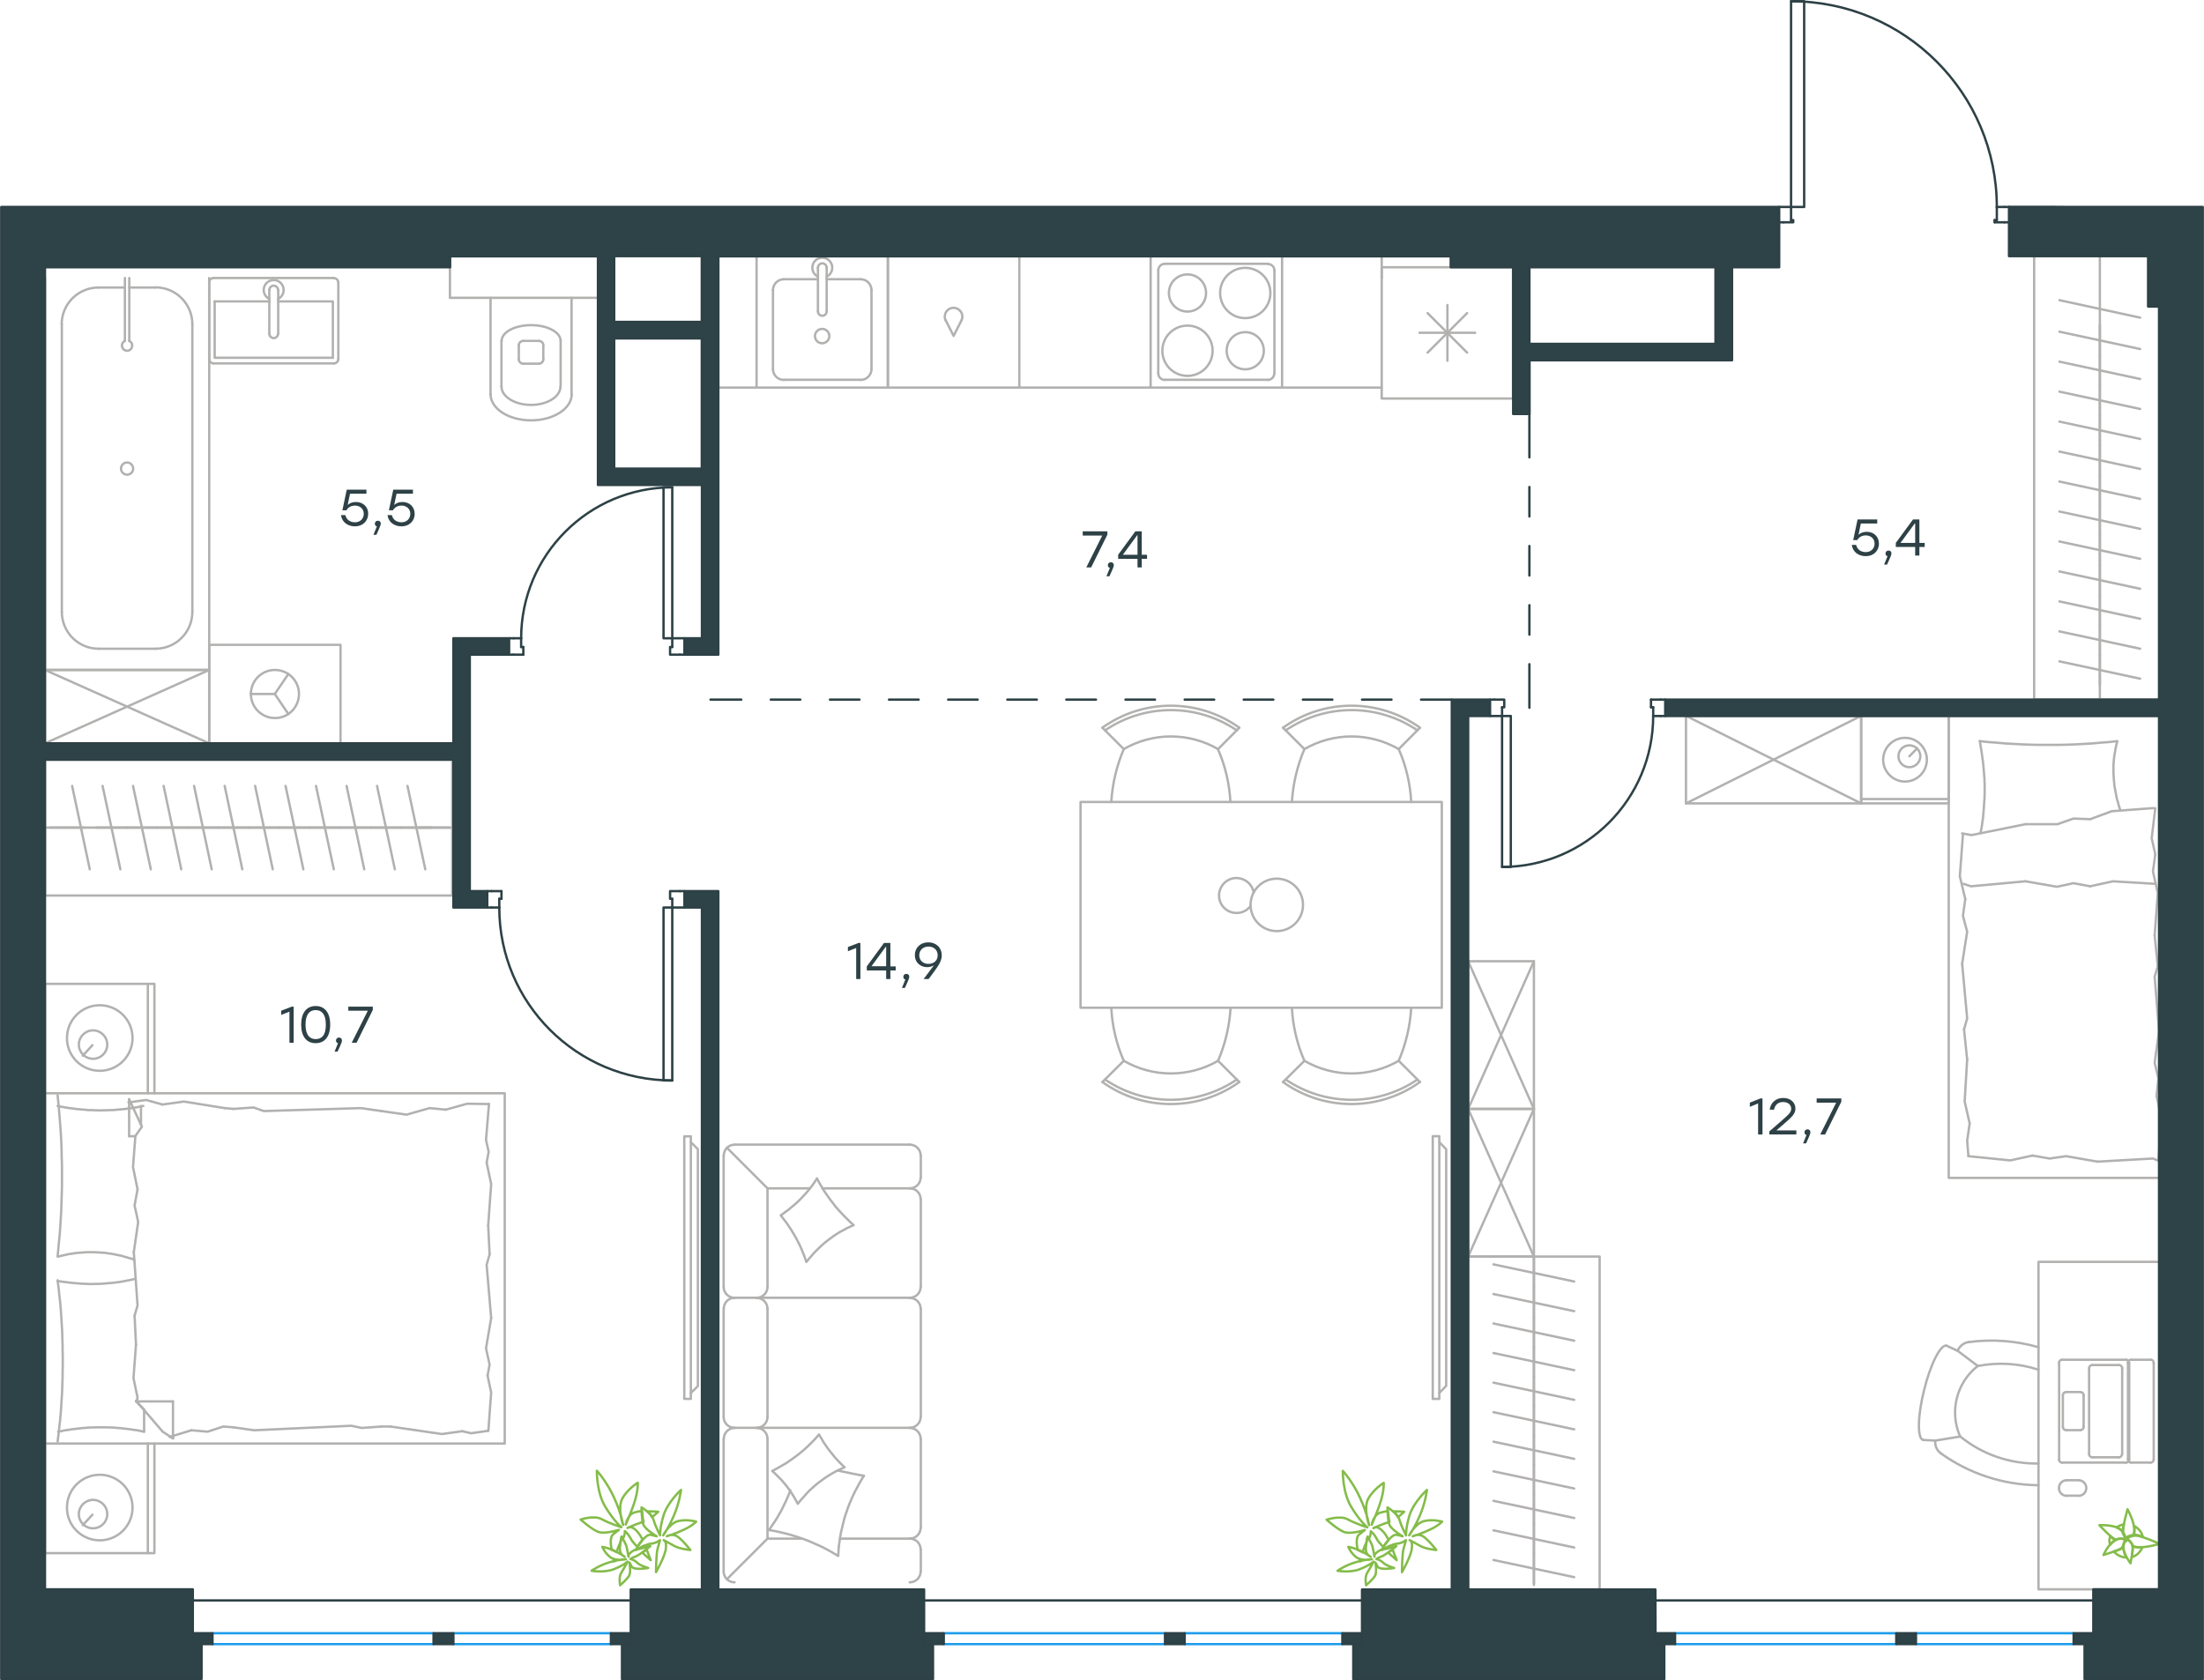 <?xml version="1.0" encoding="utf-8"?>
<!-- Generator: Adobe Illustrator 26.5.0, SVG Export Plug-In . SVG Version: 6.00 Build 0)  -->
<svg version="1.1" id="Слой_1" xmlns:xodm="http://www.corel.com/coreldraw/odm/2003"
	 xmlns="http://www.w3.org/2000/svg" xmlns:xlink="http://www.w3.org/1999/xlink" x="0px" y="0px" viewBox="0 0 1411.7 1076.5"
	 style="enable-background:new 0 0 1411.7 1076.5;" xml:space="preserve">
<style type="text/css">
	.st0{fill:none;stroke:#2D4146;stroke-width:1.5;stroke-linecap:round;stroke-linejoin:round;stroke-miterlimit:10;}
	.st1{fill:none;stroke:#1D9CEB;stroke-width:1.5;stroke-linecap:round;stroke-linejoin:round;stroke-miterlimit:10;}
	
		.st2{fill-rule:evenodd;clip-rule:evenodd;fill:#2E4347;stroke:#2D4146;stroke-width:1.5;stroke-linecap:round;stroke-linejoin:round;stroke-miterlimit:10;}
	.st3{fill:#2D4146;}
	.st4{fill:none;stroke:#84BC4A;stroke-width:1.5;stroke-linecap:round;stroke-linejoin:round;stroke-miterlimit:10;}
	.st5{fill:none;stroke:#B2B1B0;stroke-width:1.5;stroke-linecap:round;stroke-linejoin:round;stroke-miterlimit:10;}
</style>
<g id="Слой_x0020_1">
	<line class="st0" x1="1063.8" y1="458.7" x2="1066.6" y2="458.7"/>
	<polyline class="st0" points="954.4,458.7 957.2,458.7 962.1,458.7 	"/>
	<line class="st0" x1="1058.9" y1="458.7" x2="1063.8" y2="458.7"/>
	<path class="st0" d="M962.1,555.4c53.4,0,96.8-43.3,96.8-96.8"/>
	<line class="st0" x1="1063.8" y1="448.2" x2="1057.5" y2="448.2"/>
	<line class="st0" x1="957.2" y1="448.2" x2="954.4" y2="448.2"/>
	<line class="st0" x1="962.1" y1="458.7" x2="962.1" y2="453.1"/>
	<polyline class="st0" points="957.2,448.2 963.5,448.2 963.5,453.1 962.1,453.1 	"/>
	<line class="st0" x1="1058.9" y1="453.1" x2="1057.5" y2="453.1"/>
	<line class="st0" x1="1066.6" y1="448.2" x2="1063.8" y2="448.2"/>
	<line class="st0" x1="1058.9" y1="458.7" x2="1058.9" y2="453.1"/>
	<line class="st0" x1="1057.5" y1="453.1" x2="1057.5" y2="448.2"/>
	<polyline class="st0" points="962.1,489.5 962.1,555.4 967.7,555.4 967.7,524.7 967.7,458.7 962.1,458.7 962.1,489.5 	"/>
	<line class="st0" x1="328.9" y1="408.9" x2="326.1" y2="408.9"/>
	<polyline class="st0" points="438.3,408.9 435.5,408.9 430.6,408.9 	"/>
	<line class="st0" x1="333.8" y1="408.9" x2="328.9" y2="408.9"/>
	<path class="st0" d="M430.6,312.2c-53.4,0-96.8,43.3-96.8,96.8"/>
	<line class="st0" x1="328.9" y1="419.4" x2="335.2" y2="419.4"/>
	<line class="st0" x1="435.5" y1="419.4" x2="438.3" y2="419.4"/>
	<line class="st0" x1="430.6" y1="408.9" x2="430.6" y2="414.5"/>
	<polyline class="st0" points="435.5,419.4 429.2,419.4 429.2,414.5 430.6,414.5 	"/>
	<line class="st0" x1="333.8" y1="414.5" x2="335.2" y2="414.5"/>
	<line class="st0" x1="326.1" y1="419.4" x2="328.9" y2="419.4"/>
	<line class="st0" x1="333.8" y1="408.9" x2="333.8" y2="414.5"/>
	<line class="st0" x1="335.2" y1="414.5" x2="335.2" y2="419.4"/>
	<polyline class="st0" points="430.6,378 430.6,312.1 425,312.1 425,342.9 425,408.9 430.6,408.9 430.6,378 	"/>
	<line class="st0" x1="314.9" y1="581.4" x2="312.1" y2="581.4"/>
	<polyline class="st0" points="438.3,581.4 435.5,581.4 430.6,581.4 	"/>
	<line class="st0" x1="319.8" y1="581.4" x2="314.9" y2="581.4"/>
	<path class="st0" d="M319.8,581.4c0,61.2,49.6,110.8,110.8,110.8"/>
	<line class="st0" x1="314.9" y1="570.9" x2="321.2" y2="570.9"/>
	<line class="st0" x1="435.5" y1="570.9" x2="438.3" y2="570.9"/>
	<line class="st0" x1="430.6" y1="581.4" x2="430.6" y2="575.8"/>
	<polyline class="st0" points="435.5,570.9 429.2,570.9 429.2,575.8 430.6,575.8 	"/>
	<line class="st0" x1="319.8" y1="575.8" x2="321.2" y2="575.8"/>
	<line class="st0" x1="312.1" y1="570.9" x2="314.9" y2="570.9"/>
	<line class="st0" x1="319.8" y1="581.4" x2="319.8" y2="575.8"/>
	<line class="st0" x1="321.2" y1="575.8" x2="321.2" y2="570.9"/>
	<polyline class="st0" points="430.6,692.2 425,692.2 425,661.4 425,581.4 430.6,581.4 430.6,612.3 430.6,692.2 	"/>
	<line class="st1" x1="1328.2" y1="1046.3" x2="1227.2" y2="1046.3"/>
	<line class="st1" x1="1214.6" y1="1046.3" x2="1072.9" y2="1046.3"/>
	<line class="st1" x1="1328.2" y1="1053.3" x2="1227.2" y2="1053.3"/>
	<line class="st1" x1="1214.6" y1="1053.3" x2="1072.9" y2="1053.3"/>
	<polygon class="st2" points="1340.8,1053.3 1328.2,1053.3 1328.2,1046.3 1340.8,1046.3 	"/>
	<polygon class="st2" points="1227.2,1053.3 1214.6,1053.3 1214.6,1046.3 1227.2,1046.3 	"/>
	<polygon class="st2" points="1072.9,1053.3 1060.3,1053.3 1060.3,1046.3 1072.9,1046.3 	"/>
	<line class="st0" x1="1340.8" y1="1025.3" x2="1060.3" y2="1025.3"/>
	<line class="st1" x1="859.8" y1="1046.3" x2="758.8" y2="1046.3"/>
	<line class="st1" x1="746.2" y1="1046.3" x2="604.5" y2="1046.3"/>
	<line class="st1" x1="859.8" y1="1053.3" x2="758.8" y2="1053.3"/>
	<line class="st1" x1="746.2" y1="1053.3" x2="604.5" y2="1053.3"/>
	<polygon class="st2" points="872.4,1053.3 859.8,1053.3 859.8,1046.3 872.4,1046.3 	"/>
	<polygon class="st2" points="758.8,1053.3 746.2,1053.3 746.2,1046.3 758.8,1046.3 	"/>
	<polygon class="st2" points="604.5,1053.3 591.9,1053.3 591.9,1046.3 604.5,1046.3 	"/>
	<line class="st0" x1="872.4" y1="1025.3" x2="591.9" y2="1025.3"/>
	<line class="st1" x1="391.3" y1="1046.3" x2="290.4" y2="1046.3"/>
	<line class="st1" x1="277.7" y1="1046.3" x2="136.1" y2="1046.3"/>
	<line class="st1" x1="391.3" y1="1053.3" x2="290.4" y2="1053.3"/>
	<line class="st1" x1="277.7" y1="1053.3" x2="136.1" y2="1053.3"/>
	<polygon class="st2" points="404,1053.3 391.3,1053.3 391.3,1046.3 404,1046.3 	"/>
	<polygon class="st2" points="290.4,1053.3 277.7,1053.3 277.7,1046.3 290.4,1046.3 	"/>
	<polygon class="st2" points="136.1,1053.3 123.5,1053.3 123.5,1046.3 136.1,1046.3 	"/>
	<line class="st0" x1="404" y1="1025.3" x2="123.5" y2="1025.3"/>
	<line class="st0" x1="979.6" y1="265.2" x2="979.6" y2="293"/>
	<line class="st0" x1="979.6" y1="312" x2="979.6" y2="330.9"/>
	<line class="st0" x1="979.6" y1="349.8" x2="979.6" y2="368.7"/>
	<line class="st0" x1="979.6" y1="387.7" x2="979.6" y2="406.6"/>
	<line class="st0" x1="979.6" y1="425.5" x2="979.6" y2="453.4"/>
	<line class="st0" x1="455.1" y1="448.2" x2="474.8" y2="448.2"/>
	<line class="st0" x1="493.7" y1="448.2" x2="512.6" y2="448.2"/>
	<line class="st0" x1="531.6" y1="448.2" x2="550.5" y2="448.2"/>
	<line class="st0" x1="569.4" y1="448.2" x2="588.4" y2="448.2"/>
	<line class="st0" x1="607.3" y1="448.2" x2="626.2" y2="448.2"/>
	<line class="st0" x1="645.2" y1="448.2" x2="664.1" y2="448.2"/>
	<line class="st0" x1="683" y1="448.2" x2="702" y2="448.2"/>
	<line class="st0" x1="720.9" y1="448.2" x2="739.8" y2="448.2"/>
	<line class="st0" x1="758.8" y1="448.2" x2="777.7" y2="448.2"/>
	<line class="st0" x1="796.6" y1="448.2" x2="815.6" y2="448.2"/>
	<line class="st0" x1="834.5" y1="448.2" x2="853.4" y2="448.2"/>
	<line class="st0" x1="872.4" y1="448.2" x2="891.3" y2="448.2"/>
	<line class="st0" x1="910.2" y1="448.2" x2="929.9" y2="448.2"/>
	<path class="st3" d="M1195.7,340.7c-2.3,0-4,0.7-5.3,1.9l1.5-7.2h10.5v-2.6h-12.6L1187,346h2.6c1.1-1.8,2.8-3,5.5-3
		c3.2,0,5.6,2.1,5.6,5.3c0,3.1-2.3,5.4-5.6,5.4c-3.1,0-5.5-1.6-6.2-4.6h-2.8c0.7,4.8,4.6,7.2,9,7.2c4.8,0,8.4-3.3,8.4-8
		C1203.5,343.6,1200,340.7,1195.7,340.7z"/>
	<path id="_x31_" class="st3" d="M1211.5,354.6c0-1.5-1.1-1.9-1.9-1.9c-1.1,0-1.9,0.8-1.9,1.9c0,0.9,0.5,1.6,1.3,1.7l-2.2,5.4h1.9
		C1211.4,355.8,1211.5,355.1,1211.5,354.6L1211.5,354.6z"/>
	<path id="_x32_" class="st3" d="M1232.8,347.8h-3.4v-15h-4.1l-11,15v2.6h12.4v5.5h2.7v-5.5h3.4L1232.8,347.8L1232.8,347.8z
		 M1217.3,347.8l9.1-12.4h0.3v12.4L1217.3,347.8z"/>
	<polygon class="st3" points="1127.6,703.7 1120.8,706.4 1120.8,709.1 1126.1,706.9 1126.1,726.8 1128.9,726.8 1128.9,703.7 	"/>
	<path id="_x31__00000183956427839303466340000008131861212465223567_" class="st3" d="M1150.6,724.2h-12.8l4.4-3.8
		c5.3-4.6,7.8-6.7,7.8-10.2c0-3.9-3.1-6.8-7.8-6.8c-4.7,0-8,2.9-8.7,7.5h2.8c0.6-3,2.5-4.9,5.8-4.9c3.2,0,5.2,1.8,5.2,4.3
		c0,2.4-1.7,3.8-7.3,8.7l-6.7,5.8v2h17.3L1150.6,724.2L1150.6,724.2z"/>
	<path id="_x32__00000072990157506200120980000010488267851537655734_" class="st3" d="M1159.6,725.4c0-1.5-1.1-1.9-1.9-1.9
		c-1.1,0-1.9,0.8-1.9,1.9c0,0.9,0.5,1.6,1.3,1.7l-2.2,5.4h1.9C1159.5,726.7,1159.6,726,1159.6,725.4L1159.6,725.4z"/>
	<polygon id="_x33_" class="st3" points="1163.6,703.7 1163.6,706.4 1176.1,706.4 1165.9,726.8 1169,726.8 1179.4,705.8 
		1179.4,703.7 	"/>
	<polygon class="st3" points="549.9,604.1 543.1,606.7 543.1,609.4 548.4,607.3 548.4,627.2 551.1,627.2 551.1,604.1 	"/>
	<path id="_x31__00000162315961005060929600000006116950663107340716_" class="st3" d="M573.7,619.1h-3.4v-15h-4.1l-11,15v2.6h12.4
		v5.5h2.7v-5.5h3.4V619.1z M558.2,619l9.1-12.4h0.3v12.4L558.2,619z"/>
	<path id="_x32__00000106850752848396328770000008957434373442019506_" class="st3" d="M582.4,625.8c0-1.5-1.1-1.9-1.9-1.9
		c-1.1,0-1.9,0.8-1.9,1.9c0,0.9,0.5,1.6,1.3,1.7l-2.2,5.4h1.9C582.3,627.1,582.4,626.3,582.4,625.8L582.4,625.8z"/>
	<path id="_x33__00000047059926128309172160000018114883031471656582_" class="st3" d="M594.6,603.7c-4.8,0-8.6,3.2-8.6,8.2
		c0,5,3.8,7.7,7.9,7.7c1.7,0,3.1-0.5,4.3-1.2l-6.6,8.8h3.2c6-8,8.4-11.1,8.4-15.1C603.2,606.8,599.3,603.7,594.6,603.7z
		 M594.6,617.5c-3.2,0-5.8-2.1-5.8-5.5c0-3.4,2.6-5.6,5.9-5.6c3.3,0,5.9,2.1,5.9,5.6S598,617.5,594.6,617.5z"/>
	<polygon class="st3" points="693.5,340.4 693.5,343.1 706,343.1 695.8,363.5 698.9,363.5 709.3,342.5 709.3,340.4 	"/>
	<path id="_x31__00000163034430467360159130000010667937097399482258_" class="st3" d="M713.4,362.1c0-1.5-1.1-1.9-1.9-1.9
		c-1.1,0-1.9,0.8-1.9,1.9c0,0.9,0.5,1.6,1.3,1.7l-2.2,5.4h1.9C713.3,363.4,713.4,362.7,713.4,362.1L713.4,362.1z"/>
	<path id="_x32__00000065040979252659509640000000947655608476627090_" class="st3" d="M734.7,355.4h-3.4v-15h-4.1l-11,15v2.6h12.4
		v5.5h2.7V358h3.4L734.7,355.4L734.7,355.4z M719.2,355.4l9.1-12.4h0.3v12.4L719.2,355.4z"/>
	<path class="st3" d="M228,321.6c-2.3,0-4,0.7-5.3,1.9l1.5-7.2h10.5v-2.6h-12.6l-2.8,13.2h2.6c1.1-1.8,2.8-3,5.5-3
		c3.2,0,5.6,2.1,5.6,5.3c0,3.1-2.3,5.4-5.6,5.4c-3.1,0-5.5-1.6-6.2-4.6h-2.8c0.7,4.8,4.6,7.2,9,7.2c4.8,0,8.4-3.3,8.4-8
		C235.9,324.5,232.3,321.6,228,321.6L228,321.6z"/>
	<path id="_x31__00000009580506243597497660000010801687277940032140_" class="st3" d="M243.9,335.5c0-1.5-1.1-1.9-1.9-1.9
		c-1.1,0-1.9,0.8-1.9,1.9c0,0.9,0.5,1.6,1.3,1.7l-2.2,5.4h1.9C243.8,336.7,243.9,336,243.9,335.5L243.9,335.5z"/>
	<path id="_x32__00000061445693547085121710000009364340917735225510_" class="st3" d="M257.8,321.6c-2.3,0-4,0.7-5.3,1.9l1.5-7.2
		h10.5v-2.6h-12.6l-2.8,13.2h2.6c1.1-1.8,2.8-3,5.5-3c3.2,0,5.6,2.1,5.6,5.3c0,3.1-2.3,5.4-5.6,5.4c-3.1,0-5.5-1.6-6.2-4.6h-2.8
		c0.7,4.8,4.6,7.2,9,7.2c4.8,0,8.4-3.3,8.4-8C265.6,324.5,262.1,321.6,257.8,321.6L257.8,321.6z"/>
	<polygon class="st3" points="186.9,644.9 180.1,647.5 180.1,650.2 185.4,648.1 185.4,668 188.1,668 188.1,644.9 	"/>
	<path id="_x31__00000098203108835864545040000010893184312499008687_" class="st3" d="M202.2,644.5c-5.8,0-9.3,4.3-9.3,11.9
		c0,7.7,3.5,11.9,9.3,11.9c5.9,0,9.3-4.4,9.3-11.9C211.5,648.9,208.1,644.5,202.2,644.5z M202.2,665.7c-3.9,0-6.5-2.7-6.5-9.3
		c0-6.6,2.6-9.3,6.5-9.3c3.9,0,6.5,2.7,6.5,9.3C208.8,663.1,206.1,665.7,202.2,665.7z"/>
	<path id="_x32__00000108295678574970588370000018187708126363537807_" class="st3" d="M219,666.6c0-1.5-1.1-1.9-1.9-1.9
		c-1.1,0-1.9,0.8-1.9,1.9c0,0.9,0.5,1.6,1.3,1.7l-2.2,5.4h1.9C219,667.8,219.1,667.1,219,666.6L219,666.6z"/>
	<polygon id="_x33__00000026159825165295830920000013677178465389803664_" class="st3" points="223.1,644.9 223.1,647.5 
		235.6,647.5 225.3,668 228.4,668 238.8,647 238.8,644.9 	"/>
	<path class="st4" d="M871.8,999.3c0,0.3-0.3,0.9-0.3,0.9h-0.3c0-0.3-0.3-0.6-0.3-1.1C871.5,999.3,871.5,999.3,871.8,999.3z
		 M892,992.7c1.4,3.7,2.6,6.8,2.6,6.8s-2.6-2.3-5.4-4.8C890,994.1,891.2,993.3,892,992.7L892,992.7z M890.9,990.2
		c0.3,0.3,0.3,0.9,0.6,1.1c-1.1,0.3-2.9,0.9-4.3,1.1l-0.3-0.3C887.8,991.6,889.2,990.7,890.9,990.2z M892.3,968.2
		c3.7,0,7.1,0.3,7.1,0.3s-1.7,1.7-4,3.4C894.6,970.2,893.7,969,892.3,968.2L892.3,968.2z M875.8,978.5c0,0-4.6-3.7-10.3-13.1
		c-5.7-9.4-5.4-23.1-5.4-23.1s6.3,6.8,11.1,17.4c4.8,10.6,5.7,17.4,5.7,17.4s-3.7-10.6-0.6-16.8c3.4-6.3,10-10.3,10-10.3
		s0.3,4.3-1.7,11.1c-2,6.8-6,15.7-6,15.7s1.1-6.3,5.4-7.7c1.1-0.3,3.1-0.9,5.1-0.9c0.3,2,0.3,4.8,0.9,6.8c-0.3,0.3-0.9,0.3-0.9,0.3
		c-4.6,1.4-9.4,3.7-9.4,3.7s2.3-2.3,6.3,2.3c1.1,1.1,2.3,3.1,3.4,5.1c-1.1,1.4-2.6,3.4-3.4,4.6c-2-2-3.7-4-4.3-5.4
		c-2.3-4-3.7-4.6-3.7-4.6s0.3,2-1.1,4.6c-0.6-0.9-0.9-1.1-0.9-1.1s-0.3,1.7-0.9,4c-0.9,1.7-1.7,3.7-2.3,6c-0.9-0.6-1.7-0.9-2.9-1.4
		l-0.3-0.3c-0.9-4-0.9-8.3,0.9-9.7l3.7-2.9c0,0-9.7,3.1-13.7,1.1c-4-1.7-10.8-7.7-10.8-7.7s8.6-2.9,13.4-0.3
		C868.4,976.2,875.8,978.5,875.8,978.5L875.8,978.5z"/>
	<path class="st4" d="M900.6,983.6c0,0-0.3-4.6,2.3-13.1c2.9-8.6,11.1-16,11.1-16s-0.9,8-4.6,16.5c-3.7,8.6-6.8,12.6-6.8,12.6
		s3.7-7.4,9.4-9.1c5.7-1.4,11.7,0.3,11.7,0.3s-2.3,2.6-7.7,5.1c-5.4,2.6-11.1,4.3-11.1,4.3s2.9-1.7,6-0.3c3.4,1.7,9.1,9.1,9.1,9.1
		s-6.8-0.6-10.3-2.6c-3.4-2-6.8-3.7-6.8-3.7s2,0.3,1.4,5.4c-0.6,5.1-6.3,15.1-6.3,15.1s0-12,1.1-15.4c1.1-3.4,1.4-5.1,1.4-5.1
		s-2.3,2-6,2.3c-2.9,0.3-6.3,2.6-8.6,3.7c-0.3,0.3-0.9,0.3-0.9,0.3c1.1-2,6.3-10.6,9.7-9.7l3.7,0.9c0,0-7.4-4.3-8.6-7.7
		c-1.1-3.4-1.1-10.8-1.1-10.8s6.3,3.7,7.7,8C897.7,978.2,900.6,983.6,900.6,983.6L900.6,983.6z"/>
	<path class="st4" d="M879.8,1000.4c0,0-2.3,2.3-8.6,4.8c-6.3,2.6-14.5,1.1-14.5,1.1s4.8-3.4,11.4-5.4c6.8-2,10.6-2,10.6-2
		s-6,1.4-9.7-1.1c-3.7-2.6-5.4-6.8-5.4-6.8s2.6,0.3,6.6,2c4,1.7,7.7,4.3,7.7,4.3s-2.3-0.9-2.9-3.4c-0.6-2.6,0.9-9.4,0.9-9.4
		s2.9,4.3,3.4,7.1c0.6,2.9,1.1,5.7,1.1,5.7s-0.9-1.1,2.3-3.4c3.1-2.3,11.7-3.4,11.7-3.4s-6.8,5.7-9.4,6.6c-2.6,0.9-3.4,1.7-3.4,1.7
		s2.3,0.3,4.3,2.3c2,2,7.1,3.4,7.1,3.4s-9.1,1.7-10.6-0.9l-1.4-2.6c0,0,1.1,6.3-0.3,8.6c-1.4,2.3-5.7,6-5.7,6s-1.1-5.4,0.9-8.3
		C877.8,1004.4,879.8,1000.4,879.8,1000.4L879.8,1000.4z"/>
	<path class="st4" d="M394,999.3c0,0.3-0.3,0.9-0.3,0.9h-0.3c0-0.3-0.3-0.6-0.3-1.1C393.7,999.3,393.7,999.3,394,999.3L394,999.3z
		 M414.2,992.7c1.4,3.7,2.6,6.8,2.6,6.8s-2.6-2.3-5.4-4.8C412.2,994.1,413.4,993.3,414.2,992.7L414.2,992.7z M413.1,990.1
		c0.3,0.3,0.3,0.9,0.6,1.1c-1.1,0.3-2.9,0.9-4.3,1.1l-0.3-0.3C410,991.6,411.4,990.7,413.1,990.1z M414.5,968.2
		c3.7,0,7.1,0.3,7.1,0.3s-1.7,1.7-4,3.4C416.8,970.2,415.9,969,414.5,968.2z M398,978.4c0,0-4.6-3.7-10.3-13.1
		c-5.7-9.4-5.4-23.1-5.4-23.1s6.3,6.8,11.1,17.4c4.8,10.6,5.7,17.4,5.7,17.4s-3.7-10.6-0.6-16.8c3.4-6.3,10-10.3,10-10.3
		s0.3,4.3-1.7,11.1c-2,6.8-6,15.7-6,15.7s1.1-6.3,5.4-7.7c1.1-0.3,3.1-0.9,5.1-0.9c0.3,2,0.3,4.8,0.9,6.8c-0.3,0.3-0.9,0.3-0.9,0.3
		c-4.6,1.4-9.4,3.7-9.4,3.7s2.3-2.3,6.3,2.3c1.1,1.1,2.3,3.1,3.4,5.1c-1.1,1.4-2.6,3.4-3.4,4.6c-2-2-3.7-4-4.3-5.4
		c-2.3-4-3.7-4.6-3.7-4.6s0.3,2-1.1,4.6c-0.6-0.9-0.9-1.1-0.9-1.1s-0.3,1.7-0.9,4c-0.9,1.7-1.7,3.7-2.3,6c-0.9-0.6-1.7-0.9-2.9-1.4
		l-0.3-0.3c-0.9-4-0.9-8.3,0.9-9.7l3.7-2.9c0,0-9.7,3.1-13.7,1.1c-4-1.7-10.8-7.7-10.8-7.7s8.6-2.9,13.4-0.3
		C390.6,976.1,398,978.4,398,978.4L398,978.4z"/>
	<path class="st4" d="M422.8,983.6c0,0-0.3-4.6,2.3-13.1c2.9-8.6,11.1-16,11.1-16s-0.9,8-4.6,16.5c-3.7,8.6-6.8,12.6-6.8,12.6
		s3.7-7.4,9.4-9.1c5.7-1.4,11.7,0.3,11.7,0.3s-2.3,2.6-7.7,5.1c-5.4,2.6-11.1,4.3-11.1,4.3s2.9-1.7,6-0.3c3.4,1.7,9.1,9.1,9.1,9.1
		s-6.8-0.6-10.3-2.6c-3.4-2-6.8-3.7-6.8-3.7s2,0.3,1.4,5.4c-0.6,5.1-6.3,15.1-6.3,15.1s0-12,1.1-15.4c1.1-3.4,1.4-5.1,1.4-5.1
		s-2.3,2-6,2.3c-2.9,0.3-6.3,2.6-8.6,3.7c-0.3,0.3-0.9,0.3-0.9,0.3c1.1-2,6.3-10.6,9.7-9.7l3.7,0.9c0,0-7.4-4.3-8.6-7.7
		c-1.1-3.4-1.1-10.8-1.1-10.8s6.3,3.7,7.7,8C419.9,978.1,422.8,983.6,422.8,983.6L422.8,983.6z"/>
	<path class="st4" d="M402,1000.4c0,0-2.3,2.3-8.6,4.8c-6.3,2.6-14.5,1.1-14.5,1.1s4.8-3.4,11.4-5.4c6.8-2,10.6-2,10.6-2
		s-6,1.4-9.7-1.1c-3.7-2.6-5.4-6.8-5.4-6.8s2.6,0.3,6.6,2c4,1.7,7.7,4.3,7.7,4.3s-2.3-0.9-2.9-3.4c-0.6-2.6,0.9-9.4,0.9-9.4
		s2.9,4.3,3.4,7.1c0.6,2.9,1.1,5.7,1.1,5.7s-0.9-1.1,2.3-3.4c3.1-2.3,11.7-3.4,11.7-3.4s-6.8,5.7-9.4,6.6c-2.6,0.9-3.4,1.7-3.4,1.7
		s2.3,0.3,4.3,2.3c2,2,7.1,3.4,7.1,3.4s-9.1,1.7-10.6-0.9l-1.4-2.6c0,0,1.1,6.3-0.3,8.6c-1.4,2.3-5.7,6-5.7,6s-1.1-5.4,0.9-8.3
		C400,1004.4,402,1000.4,402,1000.4L402,1000.4z"/>
	<path class="st4" d="M1363,986.1c0,0-2.9,1-2.9,5.2c0,4.3,4.5,10.2,4.5,10.2s1.9-9,1.4-11.2C1365.8,988.5,1363,986.1,1363,986.1z"
		/>
	<path class="st4" d="M1361.1,986.4c0,0,1-3.6-3.1-6.7c-4-3.1-13.3-2.6-13.3-2.6s7.6,8.1,10,9c0.2,0,0.5,0.2,0.7,0.2
		C1358,985.2,1359.9,985.7,1361.1,986.4L1361.1,986.4z"/>
	<path class="st4" d="M1353.9,994c1.9,2.1,5,3.8,8.1,3.8l0,0c-1-1.9-1.9-4-1.9-6.2c0-0.5,0-0.7,0-1.2c-0.5,0.7-0.7,1.2-1.2,1.7
		C1358.2,992.6,1356.1,993.3,1353.9,994z M1351.6,984.2c-0.2,1-0.5,1.9-0.5,2.9c0,0.7,0.2,1.9,0.5,2.6c1-1.2,2.1-2.4,3.6-3.1l0,0
		c-0.2,0-0.5-0.2-0.7-0.2C1353.9,986.1,1352.7,985.2,1351.6,984.2L1351.6,984.2z M1365.8,990.4c0,0.2,0,0.2,0.2,0.5
		c0.2,1-0.2,4-0.5,6.7c3.1-1,5.5-3.3,6.7-6.4c-1.7,0.2-3.6,0-5-0.2C1366.8,990.4,1366.3,990.4,1365.8,990.4L1365.8,990.4z
		 M1361.6,987.3L1361.6,987.3L1361.6,987.3z M1361.1,984.7c0,0.2,0,0.2,0,0.5h0.2L1361.1,984.7z M1360.4,976.6
		c-1.7,0.2-3.3,1-4.8,1.9c0.7,0.5,1.7,0.7,2.4,1.2c0.7,0.7,1.7,1.2,1.9,1.9c0-0.2,0-0.5,0-0.7
		C1359.9,980.2,1359.9,978.5,1360.4,976.6L1360.4,976.6z M1372.5,984.5c-0.7-3.1-2.9-5.5-5.5-6.9c0.2,1.2,0.2,2.4,0.2,3.3
		c0,1-0.2,1.9-0.5,2.4c0.5,0,1,0,1.4,0C1368.9,983.3,1370.6,983.8,1372.5,984.5z"/>
	<path class="st4" d="M1366.5,983.3c0.2-0.7,0.5-1.4,0.5-2.4c0.5-5.5-4.3-14-4.3-14s-3.1,11.4-3.1,14.5c0,0.2,0,0.5,0,0.7
		c0.7,1.2,1.2,2.1,1.2,3.1l0.2,0.2C1362.3,984.5,1364.6,983.5,1366.5,983.3L1366.5,983.3z"/>
	<path class="st4" d="M1361.1,986.4c0.5,0.2,0.7,0.5,0.7,0.5s0,0.2-0.2,0.5l0,0c0.7-0.7,1.4-1,1.4-1s2.4,1.9,3.1,4
		c0.5,0.2,0.7,0.2,1,0.5c6,1.4,16.2-1.9,16.2-1.9s-11.9-5.2-15-5.2c-2.4-0.2-5.5,1.4-6.7,1.9
		C1361.1,985.9,1361.1,986.4,1361.1,986.4z"/>
	<path class="st4" d="M1361.6,986.9c0,0-2.4-2.4-6.7-0.2c-4.3,2.1-7.6,9.5-7.6,9.5s9.5-2.9,11.4-4.3c0.5-0.5,1-1,1.2-1.7
		c0.2-1.4,0.7-2.4,1.2-3.1C1361.6,986.9,1361.6,986.9,1361.6,986.9L1361.6,986.9z"/>
	<line class="st5" x1="940.4" y1="710.4" x2="982.5" y2="615.8"/>
	<polyline class="st5" points="940.4,710.4 940.4,615.8 982.5,710.4 	"/>
	<polyline class="st5" points="940.4,615.8 982.5,615.8 982.5,710.4 940.4,710.4 	"/>
	<polyline class="st5" points="1268.1,474.8 1268.7,478.4 1269.3,482.1 1269.8,485.8 1270.3,489.5 1270.6,493.2 1270.8,495.1 
		1270.9,496.9 1271.1,498.8 1271.1,500.6 1271.2,502.4 1271.2,504.2 1271.2,506.1 1271.2,508 1271.1,511.9 1270.9,513.8 
		1270.8,515.7 1270.7,517.7 1270.5,519.6 1270.4,521.4 1270.2,523.3 1270,525.1 1269.7,526.9 1269.5,528.6 1269.2,530.4 1268.9,532 
		1268.5,533.6 	"/>
	<polyline class="st5" points="1358.1,519.1 1357.6,517.5 1357.1,516 1356.7,514.4 1356.2,512.8 1355.8,511.3 1355.5,509.7 
		1355.2,508.1 1354.9,506.5 1354.6,504.9 1354.3,503.3 1354.2,501.7 1354,500.1 1353.9,498.5 1353.8,496.9 1353.7,495.2 
		1353.7,493.6 1353.7,491.2 1353.8,488.8 1354,486.4 1354.3,484 1354.7,481.7 1355.1,479.3 1355.6,477.1 1355.9,475.9 1356.2,474.8 
		1350.7,475.4 1345.3,475.8 1339.8,476.3 1334.3,476.6 1328.8,476.9 1323.3,477.1 1317.7,477.2 1312.1,477.2 1306.7,477.2 
		1301.2,477.1 1295.7,476.9 1290.1,476.6 1284.6,476.3 1279.1,475.8 1273.6,475.4 1268.1,474.8 	"/>
	<polyline class="st5" points="1338.8,524.8 1352.6,519.7 1379.3,517.7 	"/>
	<polyline class="st5" points="1256.8,533.9 1262.8,535 1297.4,528 	"/>
	<polyline class="st5" points="1297.4,528 1317.9,528 1328.1,524.4 1338.8,524.8 	"/>
	<polyline class="st5" points="1380.5,517.7 1378.2,537 1380.5,547.3 	"/>
	<polyline class="st5" points="1301.8,740.3 1287.6,743.4 1260.8,740.7 	"/>
	<polyline class="st5" points="1382.9,743.8 1379,742.2 1343.5,744.2 	"/>
	<polyline class="st5" points="1343.5,744.2 1323.4,740.7 1312.8,742.2 1301.8,740.3 	"/>
	<polyline class="st5" points="1261.6,719.8 1258.4,705.6 1260,678.8 	"/>
	<polyline class="st5" points="1260.8,740.7 1260,730.8 1261.6,719.8 	"/>
	<polyline class="st5" points="1258.8,576 1255.3,561.4 1257.3,534.7 	"/>
	<polyline class="st5" points="1258,659.5 1260,652.4 1256.8,617.4 	"/>
	<polyline class="st5" points="1256.8,617.4 1260,596.9 1257.3,586.7 1258.8,576 	"/>
	<line class="st5" x1="1260" y1="678.8" x2="1258" y2="659.5"/>
	<polyline class="st5" points="1380.5,547.3 1379,558.3 1382.1,572.1 1380.1,599.3 	"/>
	<polyline class="st5" points="1381.3,702.1 1384.5,716.6 1382.5,743.4 	"/>
	<polyline class="st5" points="1382.1,619 1380.1,625.7 1382.9,660.7 	"/>
	<polyline class="st5" points="1382.9,660.7 1380.1,680.8 1382.5,691 1381.3,702.1 	"/>
	<line class="st5" x1="1380.1" y1="599.3" x2="1382.1" y2="619"/>
	<polyline class="st5" points="1338.8,567.8 1353.4,564.6 1380.1,566.2 	"/>
	<polyline class="st5" points="1257.6,566.2 1262.4,567.8 1297.4,564.6 	"/>
	<polyline class="st5" points="1297.4,564.6 1317.5,568.1 1328.1,565.8 1338.8,567.8 	"/>
	<polyline class="st5" points="1389.8,458.6 1389.8,754.6 1248.2,754.6 1248.2,458.6 1389.8,458.6 	"/>
	<line class="st5" x1="982.5" y1="1014.3" x2="982.5" y2="995.4"/>
	<line class="st5" x1="956.6" y1="999.4" x2="1008.3" y2="1010.4"/>
	<line class="st5" x1="982.5" y1="995.4" x2="982.5" y2="976.5"/>
	<line class="st5" x1="956.6" y1="980.4" x2="1008.3" y2="991.4"/>
	<line class="st5" x1="982.5" y1="976.5" x2="982.5" y2="957.5"/>
	<line class="st5" x1="956.6" y1="961.5" x2="1008.3" y2="972.5"/>
	<line class="st5" x1="982.5" y1="957.5" x2="982.5" y2="938.6"/>
	<line class="st5" x1="956.6" y1="942.6" x2="1008.3" y2="953.6"/>
	<line class="st5" x1="982.5" y1="938.6" x2="982.5" y2="919.7"/>
	<line class="st5" x1="956.6" y1="923.6" x2="1008.3" y2="934.6"/>
	<line class="st5" x1="982.5" y1="1015.4" x2="982.5" y2="805"/>
	<line class="st5" x1="982.5" y1="919.7" x2="982.5" y2="900.7"/>
	<line class="st5" x1="956.6" y1="904.7" x2="1008.3" y2="915.7"/>
	<line class="st5" x1="982.5" y1="900.7" x2="982.5" y2="881.8"/>
	<line class="st5" x1="956.6" y1="885.8" x2="1008.3" y2="896.8"/>
	<line class="st5" x1="982.5" y1="881.8" x2="982.5" y2="862.9"/>
	<line class="st5" x1="956.6" y1="866.8" x2="1008.3" y2="877.8"/>
	<line class="st5" x1="982.5" y1="862.9" x2="982.5" y2="843.9"/>
	<line class="st5" x1="956.6" y1="847.9" x2="1008.3" y2="858.9"/>
	<line class="st5" x1="982.5" y1="843.9" x2="982.5" y2="825"/>
	<line class="st5" x1="956.6" y1="829" x2="1008.3" y2="840"/>
	<line class="st5" x1="982.5" y1="825" x2="982.5" y2="806.1"/>
	<line class="st5" x1="956.6" y1="810" x2="1008.3" y2="821"/>
	<line class="st5" x1="940.4" y1="805" x2="982.5" y2="710.4"/>
	<polyline class="st5" points="940.4,805 1024.6,805 1024.6,1018.2 940.4,1018.2 940.4,805 	"/>
	<polyline class="st5" points="940.4,805 940.4,710.4 982.5,805 	"/>
	<polyline class="st5" points="940.4,710.4 982.5,710.4 982.5,805 940.4,805 	"/>
	<line class="st5" x1="1079.9" y1="458.6" x2="1192.1" y2="514.7"/>
	<polyline class="st5" points="1192.1,514.7 1079.9,514.7 1192.1,458.6 	"/>
	<polyline class="st5" points="1079.9,514.7 1079.9,458.6 1192.1,458.6 1192.1,514.7 	"/>
	<line class="st5" x1="1223" y1="484.5" x2="1227.9" y2="479.5"/>
	<path class="st5" d="M1234.2,486.7c0-7.7-6.3-14-14-14c-7.7,0-14,6.3-14,14c0,7.7,6.3,14,14,14
		C1227.9,500.7,1234.2,494.4,1234.2,486.7"/>
	<path class="st5" d="M1230,484.5c0-3.9-3.1-7-7-7c-3.9,0-7,3.1-7,7c0,3.9,3.1,7,7,7C1226.8,491.5,1230,488.3,1230,484.5"/>
	<line class="st5" x1="1192.1" y1="511.9" x2="1248.2" y2="511.9"/>
	<polyline class="st5" points="1192.1,514.7 1248.2,514.7 1248.2,458.6 1192.1,458.6 1192.1,514.7 	"/>
	<path class="st5" d="M1305.7,877.5c-12.5-4.1-25.9-4.9-38.8-2.4"/>
	<path class="st5" d="M1261,859.8c-3.2,0.4-5.9,2.6-7.1,5.6"/>
	<path class="st5" d="M1305.7,863.1c-14.5-4.2-29.8-5.3-44.7-3.3"/>
	<path class="st5" d="M1239.6,922.9c-0.4,3.2,1,6.4,3.6,8.2"/>
	<path class="st5" d="M1243.2,931.1c18.2,13.1,40.1,20.2,62.5,20.4"/>
	<path class="st5" d="M1255.6,920.3c14.1,11.5,31.9,17.6,50.1,17.3"/>
	<path class="st5" d="M1246.8,862.1c-3.8-1-10.3,11.8-14.4,28.5c-4.2,16.7-4.4,31-0.6,31.9"/>
	<line class="st5" x1="1253.9" y1="865.4" x2="1246.8" y2="862.1"/>
	<polyline class="st5" points="1255.6,920.3 1239.6,922.9 1231.7,922.5 	"/>
	<line class="st5" x1="1266.8" y1="875.1" x2="1253.9" y2="865.4"/>
	<path class="st5" d="M1266.8,875.1c-13.7,10.7-18.3,29.3-11.3,45.2"/>
	<path class="st5" d="M1323.8,948.3c-2.8,0-5,2.2-5,5c0,2.8,2.2,5,5,5"/>
	<path class="st5" d="M1331.3,958.3c2.8,0,5-2.2,5-5c0-2.8-2.2-5-5-5"/>
	<line class="st5" x1="1361.8" y1="937" x2="1320.8" y2="937"/>
	<line class="st5" x1="1361.8" y1="871.1" x2="1320.8" y2="871.1"/>
	<line class="st5" x1="1377.6" y1="937" x2="1364.9" y2="937"/>
	<line class="st5" x1="1377.6" y1="871.1" x2="1364.9" y2="871.1"/>
	<path class="st5" d="M1363,935c0,1.1,0.9,2,2,2"/>
	<path class="st5" d="M1364.9,871.1c-1.1,0-2,0.9-2,2"/>
	<path class="st5" d="M1377.5,937c1.1,0,2-0.9,2-2"/>
	<path class="st5" d="M1379.5,873.2c0-0.5-0.2-1.1-0.5-1.5c-0.4-0.4-0.9-0.6-1.4-0.6"/>
	<line class="st5" x1="1363" y1="935" x2="1363" y2="873"/>
	<line class="st5" x1="1379.5" y1="873.2" x2="1379.5" y2="935"/>
	<line class="st5" x1="1331.3" y1="958.2" x2="1323.9" y2="958.2"/>
	<line class="st5" x1="1323.9" y1="948.3" x2="1331.3" y2="948.3"/>
	<path class="st5" d="M1321.3,914.1c0,1.2,0.9,2.1,2.1,2.1"/>
	<path class="st5" d="M1332.5,916.2c1.2,0,2.1-0.9,2.1-2.1"/>
	<path class="st5" d="M1334.6,893.9c0-1.2-0.9-2.1-2.1-2.1"/>
	<path class="st5" d="M1323.4,891.8c-1.2,0-2.1,0.9-2.1,2.1"/>
	<line class="st5" x1="1332.5" y1="916.2" x2="1323.4" y2="916.2"/>
	<line class="st5" x1="1321.3" y1="914.1" x2="1321.3" y2="893.9"/>
	<line class="st5" x1="1323.4" y1="891.8" x2="1332.5" y2="891.8"/>
	<line class="st5" x1="1334.6" y1="893.9" x2="1334.6" y2="914.1"/>
	<path class="st5" d="M1338.1,931.5c0,1.2,0.9,2.1,2.1,2.1"/>
	<path class="st5" d="M1357.1,933.6c1.2,0,2.1-0.9,2.1-2.1"/>
	<path class="st5" d="M1359.3,876.6c0-1.2-0.9-2.1-2.1-2.1"/>
	<path class="st5" d="M1340.2,874.5c-1.2,0-2.1,0.9-2.1,2.1"/>
	<line class="st5" x1="1357.2" y1="933.6" x2="1340.2" y2="933.6"/>
	<line class="st5" x1="1338.1" y1="931.5" x2="1338.1" y2="876.5"/>
	<line class="st5" x1="1340.2" y1="874.5" x2="1357.2" y2="874.5"/>
	<line class="st5" x1="1359.3" y1="876.5" x2="1359.3" y2="931.5"/>
	<path class="st5" d="M1318.8,935c0,1.1,0.9,2,2,2"/>
	<path class="st5" d="M1320.8,871.1c-1.1,0-2,0.9-2,2"/>
	<path class="st5" d="M1361.8,937c1.1,0,2-0.9,2-2"/>
	<path class="st5" d="M1363.7,873.2c0-0.5-0.2-1.1-0.5-1.5c-0.4-0.4-0.9-0.6-1.4-0.6"/>
	<line class="st5" x1="1318.9" y1="935" x2="1318.9" y2="873"/>
	<line class="st5" x1="1363.8" y1="873.2" x2="1363.8" y2="935"/>
	<polyline class="st5" points="1389.8,1018.2 1305.7,1018.2 1305.7,808.4 1389.8,808.4 1389.8,1018.2 	"/>
	<line class="st5" x1="288" y1="530.2" x2="268.4" y2="530.2"/>
	<line class="st5" x1="276.5" y1="530.2" x2="256.9" y2="530.2"/>
	<line class="st5" x1="261" y1="503.5" x2="272.4" y2="556.9"/>
	<line class="st5" x1="256.9" y1="530.2" x2="237.4" y2="530.2"/>
	<line class="st5" x1="241.5" y1="503.5" x2="252.9" y2="556.9"/>
	<line class="st5" x1="237.4" y1="530.2" x2="217.9" y2="530.2"/>
	<line class="st5" x1="222" y1="503.5" x2="233.3" y2="556.9"/>
	<line class="st5" x1="217.9" y1="530.2" x2="198.4" y2="530.2"/>
	<line class="st5" x1="202.4" y1="503.5" x2="213.8" y2="556.9"/>
	<line class="st5" x1="198.4" y1="530.2" x2="178.8" y2="530.2"/>
	<line class="st5" x1="182.9" y1="503.5" x2="194.3" y2="556.9"/>
	<line class="st5" x1="178.8" y1="530.2" x2="159.3" y2="530.2"/>
	<line class="st5" x1="163.4" y1="503.5" x2="174.7" y2="556.9"/>
	<line class="st5" x1="289.7" y1="530.2" x2="32.3" y2="530.2"/>
	<line class="st5" x1="159.3" y1="530.2" x2="139.8" y2="530.2"/>
	<line class="st5" x1="143.9" y1="503.5" x2="155.2" y2="556.9"/>
	<line class="st5" x1="139.8" y1="530.2" x2="120.2" y2="530.2"/>
	<line class="st5" x1="124.3" y1="503.5" x2="135.6" y2="556.9"/>
	<line class="st5" x1="120.2" y1="530.2" x2="100.7" y2="530.2"/>
	<line class="st5" x1="104.8" y1="503.5" x2="116.1" y2="556.9"/>
	<line class="st5" x1="100.7" y1="530.2" x2="81.1" y2="530.2"/>
	<line class="st5" x1="85.2" y1="503.5" x2="96.6" y2="556.9"/>
	<line class="st5" x1="81.1" y1="530.2" x2="61.6" y2="530.2"/>
	<line class="st5" x1="65.7" y1="503.5" x2="77.1" y2="556.9"/>
	<line class="st5" x1="53.6" y1="530.2" x2="28.8" y2="530.2"/>
	<line class="st5" x1="46.2" y1="503.5" x2="57.5" y2="556.9"/>
	<polyline class="st5" points="28.8,486.7 28.8,573.7 289.7,573.7 289.7,486.7 28.8,486.7 	"/>
	<line class="st5" x1="110.8" y1="921" x2="108.8" y2="920.5"/>
	<polyline class="st5" points="87.1,861.4 85.5,882.9 88.1,895.4 87.6,897.8 	"/>
	<polyline class="st5" points="86.7,727.9 85.2,747.7 88.1,761.9 	"/>
	<polyline class="st5" points="85.7,802.2 88.1,836.3 86.2,842.9 	"/>
	<polyline class="st5" points="88.1,761.9 86.2,772.3 88.5,782.8 85.7,802.2 	"/>
	<line class="st5" x1="86.2" y1="842.9" x2="87.1" y2="861.4"/>
	<polyline class="st5" points="92.3,917.2 90.6,916.9 88.9,916.5 87.2,916.2 85.5,916 83.8,915.7 82,915.5 80.3,915.3 78.6,915.1 
		76.8,914.9 75.1,914.8 73.4,914.6 71.7,914.5 69.9,914.5 68.2,914.4 66.5,914.4 64.8,914.4 63.1,914.4 61.3,914.4 59.6,914.5 
		57.8,914.5 56.1,914.6 54.4,914.8 52.6,914.9 50.9,915.1 49.2,915.3 47.5,915.5 45.8,915.7 44.1,916 42.4,916.2 40.7,916.5 
		39,916.9 37.3,917.2 	"/>
	<polyline class="st5" points="36.9,923.5 37.3,920.3 37.7,917.1 38,913.9 38.4,910.7 38.7,907.5 39,904.3 39.2,901.1 39.4,897.9 
		39.6,894.6 39.8,891.4 39.9,888.2 40,884.9 40.1,881.7 40.1,878.4 40.2,875.1 40.2,871.9 40.2,868.7 40.1,865.5 40.1,862.2 40,859 
		39.9,855.8 39.8,852.5 39.6,849.3 39.4,846 39.2,842.8 39,839.6 38.7,836.3 38.4,833.1 38,829.8 37.7,826.6 37.3,823.4 36.9,820.2 
			"/>
	<polyline class="st5" points="143.9,709.9 117.8,705.7 104.1,707.6 	"/>
	<polyline class="st5" points="104.1,707.6 93.6,704.7 83.2,706.1 82.3,706.1 	"/>
	<line class="st5" x1="149.6" y1="710.4" x2="143.9" y2="709.9"/>
	<polyline class="st5" points="244.4,711.8 231.2,709.9 169,711.8 162.4,709.5 149.6,710.4 	"/>
	<polyline class="st5" points="313.2,707.3 299.2,707.1 285.5,710.9 	"/>
	<polyline class="st5" points="285.5,710.9 275.1,709.9 260.4,714.1 244.4,711.8 	"/>
	<polyline class="st5" points="250.1,913.9 283,918.7 296.1,916.9 	"/>
	<polyline class="st5" points="296.1,916.9 301.8,918.2 312.2,916.7 	"/>
	<line class="st5" x1="244.4" y1="913.9" x2="250.1" y2="913.9"/>
	<polyline class="st5" points="149.6,914.4 162.8,916.3 225,913.4 231.7,914.8 244.4,913.9 	"/>
	<line class="st5" x1="108.8" y1="920.5" x2="122.6" y2="916.3"/>
	<polyline class="st5" points="122.6,916.3 133,917.2 143,913.9 149.6,914.4 	"/>
	<polyline class="st5" points="36.9,820.7 42.2,821.4 44.8,821.7 47.5,822 50.1,822.2 52.7,822.4 55.2,822.5 56.5,822.6 57.7,822.6 
		59.6,822.6 61.4,822.5 63.3,822.5 65.1,822.4 66.9,822.3 68.8,822.1 70.5,822 72.4,821.8 74.2,821.6 75.9,821.4 77.7,821.1 
		79.5,820.8 81.3,820.4 83.1,820.1 84.9,819.7 86.6,819.3 	"/>
	<polyline class="st5" points="36.9,708.5 38.6,708.9 40.3,709.2 42,709.5 43.7,709.8 45.4,710 47.1,710.2 48.9,710.5 50.6,710.6 
		52.3,710.8 54.1,710.9 55.8,711.1 57.5,711.2 59.3,711.2 61,711.3 62.7,711.3 64.4,711.4 66.1,711.3 67.9,711.3 69.6,711.2 
		71.4,711.2 73.1,711.1 74.9,710.9 76.6,710.8 78.3,710.6 80,710.5 81.7,710.2 83.4,710 85.1,709.8 86.8,709.5 88.5,709.2 
		90.1,708.9 91.8,708.5 	"/>
	<polyline class="st5" points="86,807 84.3,806.4 82.5,805.9 80.8,805.4 79.1,804.9 77.4,804.4 75.7,804.1 74,803.7 72.3,803.4 
		70.6,803.1 68.9,802.9 67.2,802.6 65.4,802.5 63.7,802.4 61.9,802.3 60,802.2 58.2,802.2 56.9,802.2 55.5,802.2 54.2,802.3 
		52.9,802.4 51.6,802.5 50.2,802.6 48.9,802.7 47.6,802.9 46.3,803.1 45,803.3 43.7,803.5 42.4,803.8 41.1,804.1 39.8,804.4 
		38.6,804.7 37.3,805 	"/>
	<polyline class="st5" points="36.9,805 37.2,801.8 37.5,798.6 37.8,795.4 38.1,792.2 38.4,789 38.6,785.8 38.8,782.6 39,779.4 
		39.2,776.2 39.3,772.9 39.4,769.7 39.5,766.5 39.6,763.2 39.7,759.9 39.7,756.7 39.7,753.4 39.7,750.3 39.7,747.2 39.6,744.1 
		39.5,741 39.4,734.8 39.1,728.6 38.7,722.3 38.2,716.1 37.7,709.9 37.4,706.8 37.1,703.7 36.9,701.7 	"/>
	<polyline class="st5" points="312.7,785.1 314.6,758.6 311.7,744.8 	"/>
	<polyline class="st5" points="311.7,744.8 313,737.9 311.3,730.3 313.2,707.3 	"/>
	<polyline class="st5" points="312.8,916.7 314.6,892.1 312.3,881.3 	"/>
	<polyline class="st5" points="314.6,844.4 311.7,810.3 313.6,803.6 	"/>
	<polyline class="st5" points="312.3,881.3 313.6,874.2 311.3,863.8 314.6,844.4 	"/>
	<line class="st5" x1="313.6" y1="803.6" x2="312.7" y2="785.1"/>
	<line class="st5" x1="82.7" y1="704.2" x2="82.7" y2="727.9"/>
	<polyline class="st5" points="87.1,897.3 104.2,917.2 110.8,921.5 	"/>
	<line class="st5" x1="86.7" y1="727.9" x2="82.7" y2="727.9"/>
	<line class="st5" x1="92.3" y1="917.2" x2="92.3" y2="903.4"/>
	<polyline class="st5" points="82.7,704.2 90.9,721.8 86.6,727.9 	"/>
	<line class="st5" x1="110.8" y1="921.5" x2="110.8" y2="897.8"/>
	<polyline class="st5" points="92.3,903 87.1,897.8 110.8,897.8 	"/>
	<line class="st5" x1="90.3" y1="720.5" x2="90.3" y2="708.5"/>
	<line class="st5" x1="59.2" y1="970.4" x2="53" y2="977.1"/>
	<path class="st5" d="M59.6,979.1c5,0,9.1-4.1,9.1-9.1c0-5-4.1-9.1-9.1-9.1c-5,0-9.1,4.1-9.1,9.1C50.5,975.1,54.6,979.1,59.6,979.1"
		/>
	<path class="st5" d="M63.9,986.8c11.6,0,21-9.4,21-21c0-11.6-9.4-21-21-21c-11.6,0-21,9.4-21,21C42.8,977.4,52.3,986.8,63.9,986.8"
		/>
	<line class="st5" x1="59.2" y1="669.6" x2="53" y2="676.3"/>
	<path class="st5" d="M59.6,678.3c5,0,9.1-4.1,9.1-9.1c0-5-4.1-9.1-9.1-9.1c-5,0-9.1,4.1-9.1,9.1C50.5,674.2,54.6,678.3,59.6,678.3"
		/>
	<path class="st5" d="M63.9,686c11.6,0,21-9.4,21-21c0-11.6-9.4-21-21-21c-11.6,0-21,9.4-21,21C42.8,676.6,52.3,686,63.9,686"/>
	<line class="st5" x1="94.7" y1="924.8" x2="94.7" y2="995"/>
	<line class="st5" x1="94.7" y1="630.3" x2="94.7" y2="700.4"/>
	<polyline class="st5" points="28.8,924.8 28.8,995 98.9,995 98.9,924.8 	"/>
	<polyline class="st5" points="28.8,700.4 28.8,630.3 98.9,630.3 98.9,700.4 	"/>
	<polyline class="st5" points="28.8,924.8 323.3,924.8 323.3,700.4 28.8,700.4 28.8,924.8 	"/>
	<line class="st5" x1="914.4" y1="225.9" x2="939.7" y2="200.6"/>
	<line class="st5" x1="939.7" y1="225.9" x2="914.4" y2="200.6"/>
	<line class="st5" x1="909.2" y1="213.2" x2="944.9" y2="213.2"/>
	<line class="st5" x1="927.1" y1="231.1" x2="927.1" y2="195.4"/>
	<polyline class="st5" points="885,171.2 969.1,171.2 969.1,255.3 885,255.3 885,171.2 	"/>
	<line class="st5" x1="551.2" y1="178.9" x2="529.5" y2="178.9"/>
	<path class="st5" d="M531.2,215.3c0-2.5-2-4.6-4.6-4.6c-2.5,0-4.6,2-4.6,4.6c0,2.5,2,4.6,4.6,4.6
		C529.2,219.9,531.2,217.8,531.2,215.3"/>
	<path class="st5" d="M523.9,199.5c0,1.5,1.3,2.8,2.8,2.8c1.5,0,2.8-1.3,2.8-2.8"/>
	<line class="st5" x1="529.5" y1="171.5" x2="529.5" y2="199.5"/>
	<path class="st5" d="M529.5,171.5c0-1.5-1.3-2.8-2.8-2.8c-1.5,0-2.8,1.3-2.8,2.8"/>
	<line class="st5" x1="523.9" y1="171.5" x2="523.9" y2="199.5"/>
	<path class="st5" d="M529.5,177.2c2.7-1.3,4.1-4.3,3.4-7.2c-0.7-2.9-3.3-4.9-6.2-4.9c-3,0-5.6,2.1-6.2,4.9
		c-0.7,2.9,0.7,5.9,3.4,7.2"/>
	<path class="st5" d="M558.2,185.9c0-3.9-3.1-7-7-7"/>
	<path class="st5" d="M502.1,178.9c-3.9,0-7,3.1-7,7"/>
	<path class="st5" d="M551.2,243.4c3.9,0,7-3.1,7-7"/>
	<path class="st5" d="M495.1,236.4c0,3.9,3.1,7,7,7"/>
	<line class="st5" x1="558.2" y1="185.8" x2="558.2" y2="236.3"/>
	<line class="st5" x1="551.2" y1="243.3" x2="502.1" y2="243.3"/>
	<line class="st5" x1="495.1" y1="236.3" x2="495.1" y2="185.8"/>
	<line class="st5" x1="502.1" y1="178.9" x2="523.9" y2="178.9"/>
	<polyline class="st5" points="568.7,164.1 568.7,248.3 484.6,248.3 484.6,164.1 568.7,164.1 	"/>
	<path class="st5" d="M615.9,205.1c1.1-2.3,0.4-5.1-1.7-6.7c-2-1.6-4.9-1.6-6.9,0c-2,1.6-2.7,4.4-1.7,6.7"/>
	<polyline class="st5" points="605.7,205.1 610.8,215.2 615.9,205.1 	"/>
	<polyline class="st5" points="568.7,248.3 568.7,164.1 652.9,164.1 652.9,248.3 568.7,248.3 	"/>
	<path class="st5" d="M781.5,187.7c0,8.9,7.2,16.1,16.1,16.1c8.9,0,16.1-7.2,16.1-16.1c0-8.9-7.2-16.1-16.1-16.1
		C788.7,171.6,781.5,178.8,781.5,187.7"/>
	<path class="st5" d="M748.7,187.7c0,6.6,5.3,11.9,11.9,11.9c6.6,0,11.9-5.3,11.9-11.9c0-6.6-5.3-11.9-11.9-11.9
		C754,175.8,748.7,181.1,748.7,187.7"/>
	<path class="st5" d="M744.5,224.7c0,8.9,7.2,16.1,16.1,16.1c8.9,0,16.1-7.2,16.1-16.1c0-8.9-7.2-16.1-16.1-16.1
		C751.7,208.6,744.5,215.8,744.5,224.7"/>
	<path class="st5" d="M785.7,224.7c0,6.6,5.3,11.9,11.9,11.9c6.6,0,11.9-5.3,11.9-11.9c0-6.6-5.3-11.9-11.9-11.9
		C791,212.8,785.7,218.1,785.7,224.7"/>
	<path class="st5" d="M746.1,169c-2.3,0-4.2,1.9-4.2,4.2"/>
	<path class="st5" d="M816.3,173.3c0-2.3-1.9-4.2-4.2-4.2"/>
	<path class="st5" d="M741.9,239.2c0,2.3,1.9,4.2,4.2,4.2"/>
	<path class="st5" d="M812,243.4c2.3,0,4.2-1.9,4.2-4.2"/>
	<line class="st5" x1="746.1" y1="169" x2="812.1" y2="169"/>
	<line class="st5" x1="741.9" y1="239.1" x2="741.9" y2="173.2"/>
	<line class="st5" x1="812.1" y1="243.3" x2="746.1" y2="243.3"/>
	<line class="st5" x1="816.3" y1="173.2" x2="816.3" y2="239.1"/>
	<polyline class="st5" points="737,248.3 737,164.1 821.2,164.1 821.2,248.3 737,248.3 	"/>
	<line class="st5" x1="1345" y1="208.4" x2="1345" y2="227.6"/>
	<line class="st5" x1="1370.8" y1="223.6" x2="1319.1" y2="212.5"/>
	<line class="st5" x1="1345" y1="227.6" x2="1345" y2="246.8"/>
	<line class="st5" x1="1370.8" y1="242.8" x2="1319.1" y2="231.7"/>
	<line class="st5" x1="1345" y1="246.8" x2="1345" y2="266.1"/>
	<line class="st5" x1="1370.8" y1="262" x2="1319.1" y2="250.9"/>
	<line class="st5" x1="1345" y1="266.1" x2="1345" y2="285.2"/>
	<line class="st5" x1="1370.8" y1="281.2" x2="1319.1" y2="270.1"/>
	<line class="st5" x1="1345" y1="285.2" x2="1345" y2="304.5"/>
	<line class="st5" x1="1370.8" y1="300.4" x2="1319.1" y2="289.3"/>
	<line class="st5" x1="1345" y1="304.5" x2="1345" y2="323.7"/>
	<line class="st5" x1="1370.8" y1="319.6" x2="1319.1" y2="308.5"/>
	<line class="st5" x1="1345" y1="164.1" x2="1345" y2="448.1"/>
	<line class="st5" x1="1345" y1="323.7" x2="1345" y2="342.8"/>
	<line class="st5" x1="1370.8" y1="338.8" x2="1319.1" y2="327.7"/>
	<line class="st5" x1="1345" y1="342.8" x2="1345" y2="362.1"/>
	<line class="st5" x1="1370.8" y1="358" x2="1319.1" y2="346.9"/>
	<line class="st5" x1="1345" y1="362.1" x2="1345" y2="381.3"/>
	<line class="st5" x1="1370.8" y1="377.2" x2="1319.1" y2="366.1"/>
	<line class="st5" x1="1345" y1="381.3" x2="1345" y2="400.5"/>
	<line class="st5" x1="1370.8" y1="396.4" x2="1319.1" y2="385.3"/>
	<line class="st5" x1="1345" y1="400.5" x2="1345" y2="419.7"/>
	<line class="st5" x1="1370.8" y1="415.6" x2="1319.1" y2="404.5"/>
	<line class="st5" x1="1345" y1="419.7" x2="1345" y2="438.9"/>
	<line class="st5" x1="1370.8" y1="434.8" x2="1319.1" y2="423.7"/>
	<polyline class="st5" points="1387,448.1 1302.9,448.1 1302.9,164.1 1387,164.1 1387,448.1 	"/>
	<path class="st5" d="M332.3,230.2c0,1.5,1.3,2.8,2.8,2.8"/>
	<path class="st5" d="M345.2,233c1.5,0,2.8-1.3,2.8-2.8"/>
	<path class="st5" d="M335.1,218.4c-1.5,0-2.8,1.3-2.8,2.8"/>
	<path class="st5" d="M348,221.2c0-1.6-1.3-2.8-2.8-2.8"/>
	<line class="st5" x1="332.3" y1="221.2" x2="332.3" y2="230.2"/>
	<line class="st5" x1="335.1" y1="233" x2="345.2" y2="233"/>
	<line class="st5" x1="348" y1="230.2" x2="348" y2="221.2"/>
	<line class="st5" x1="345.2" y1="218.4" x2="335.1" y2="218.4"/>
	<path class="st5" d="M359.1,218.4c0-5.6-8.5-10.1-18.9-10.1c-10.5,0-18.9,4.5-18.9,10.1"/>
	<line class="st5" x1="321.2" y1="247.6" x2="321.2" y2="218.4"/>
	<path class="st5" d="M321.2,247.6c0,6.5,8.5,11.8,18.9,11.8c10.5,0,18.9-5.3,18.9-11.8"/>
	<line class="st5" x1="359.1" y1="247.6" x2="359.1" y2="218.4"/>
	<path class="st5" d="M314.2,252.5c0,9.3,11.6,16.8,26,16.8c14.3,0,26-7.5,26-16.8"/>
	<line class="st5" x1="314.2" y1="252.5" x2="314.2" y2="190.8"/>
	<line class="st5" x1="366.1" y1="252.5" x2="366.1" y2="190.8"/>
	<polyline class="st5" points="288.2,164.1 288.2,190.8 389.2,190.8 389.2,164.1 	"/>
	<line class="st5" x1="172.5" y1="193.1" x2="137.5" y2="193.1"/>
	<polyline class="st5" points="178.2,193.1 213.2,193.1 213.2,229.2 	"/>
	<polyline class="st5" points="213.2,229.2 137.5,229.2 137.5,193.1 	"/>
	<path class="st5" d="M134,230c0,1.5,1.3,2.8,2.8,2.8"/>
	<path class="st5" d="M213.9,232.8c1.5,0,2.8-1.3,2.8-2.8"/>
	<path class="st5" d="M136.8,178.1c-1.5,0-2.8,1.3-2.8,2.8"/>
	<path class="st5" d="M216.7,181c0-1.5-1.3-2.8-2.8-2.8"/>
	<path class="st5" d="M172.5,213.8c0,1.5,1.3,2.8,2.8,2.8s2.8-1.3,2.8-2.8"/>
	<line class="st5" x1="172.5" y1="185.7" x2="172.5" y2="213.8"/>
	<path class="st5" d="M178.1,185.8c0-1.5-1.3-2.8-2.8-2.8c-1.5,0-2.8,1.3-2.8,2.8"/>
	<line class="st5" x1="178.2" y1="185.7" x2="178.2" y2="213.8"/>
	<path class="st5" d="M178.1,191.5c2.7-1.3,4.1-4.3,3.4-7.2c-0.7-2.9-3.3-4.9-6.2-4.9c-3,0-5.6,2.1-6.2,4.9
		c-0.7,2.9,0.7,5.9,3.4,7.2"/>
	<line class="st5" x1="134" y1="180.9" x2="134" y2="230"/>
	<line class="st5" x1="136.8" y1="232.8" x2="213.9" y2="232.8"/>
	<line class="st5" x1="216.7" y1="230" x2="216.7" y2="180.9"/>
	<line class="st5" x1="213.9" y1="178.1" x2="136.8" y2="178.1"/>
	<line class="st5" x1="491.6" y1="761.3" x2="518.8" y2="761.3"/>
	<polyline class="st5" points="546.8,784.9 545.6,785.4 544.5,785.9 542.3,786.9 540.2,788.1 538.1,789.2 536,790.5 534,791.8 
		532,793.3 530.1,794.7 528.2,796.2 526.4,797.8 524.6,799.5 522.9,801.2 521.2,802.9 519.6,804.8 518,806.6 516.5,808.5 
		515.8,806.5 515.1,804.5 514.3,802.5 513.5,800.5 512.6,798.5 511.7,796.6 510.7,794.7 509.7,792.8 508.6,790.9 507.5,789.1 
		506.4,787.3 505.2,785.5 504,783.7 502.7,782 501.4,780.3 500.1,778.6 501.8,777.4 503.5,776.1 505.2,774.9 506.8,773.5 
		508.4,772.2 510,770.8 511.5,769.4 513,767.9 514.4,766.4 515.8,764.9 517.2,763.3 518.5,761.7 519.8,760.1 521,758.4 522.2,756.7 
		523.3,754.9 524.4,757.1 525.6,759.2 526.8,761.2 528.1,763.3 529.4,765.2 530.8,767.2 532.2,769.1 533.7,771 535.1,772.9 
		536.7,774.7 538.3,776.5 539.9,778.2 541.6,779.9 543.3,781.6 545,783.3 546.8,784.9 	"/>
	<line class="st5" x1="491.6" y1="985.7" x2="513.3" y2="985.7"/>
	<polyline class="st5" points="536.9,942.1 538.9,942.6 541,943 545.2,943.9 547.2,944.3 549.3,944.7 551.4,945.1 553.4,945.4 
		552.5,946.8 551.6,948.3 550.7,949.8 549.9,951.3 549.1,952.8 548.3,954.3 547.5,955.8 546.8,957.3 546,958.9 545.4,960.4 
		544.7,962 544,963.6 543.4,965.2 542.8,966.8 542.3,968.4 541.7,970 541.2,971.6 540.7,973.3 540.3,974.9 539.9,976.5 539.5,978.2 
		539.1,979.9 538.7,981.5 538.4,983.2 538.1,984.9 537.9,986.6 537.6,988.3 537.4,990 537.2,991.6 537.1,993.4 537,995.1 
		536.9,996.8 534.3,995.3 531.8,993.8 529.2,992.4 526.5,991 523.8,989.8 521.1,988.6 518.4,987.4 515.6,986.3 512.8,985.3 
		510,984.4 507.1,983.5 504.3,982.7 501.4,982 498.4,981.3 495.5,980.7 492.5,980.2 493.6,978.7 494.6,977.2 495.6,975.7 
		496.6,974.2 497.6,972.7 498.5,971.1 499.4,969.5 500.3,968 501.1,966.4 501.9,964.7 502.7,963.1 503.5,961.5 504.2,959.8 
		504.9,958.2 505.6,956.5 506.2,954.8 	"/>
	<polyline class="st5" points="541,940 539.9,940.5 538.8,941 536.6,942 534.5,943.1 532.4,944.3 530.3,945.6 528.3,946.9 
		526.4,948.3 524.5,949.7 522.6,951.2 520.8,952.8 519,954.4 517.3,956.1 515.7,957.9 514.1,959.7 512.5,961.5 511,963.4 
		510.2,961.9 509.4,960.5 508.6,959 507.7,957.6 506.8,956.2 505.9,954.8 504.9,953.5 503.9,952.1 502.8,950.8 501.8,949.6 
		500.7,948.3 499.5,947.1 498.3,945.9 497.1,944.7 495.9,943.5 494.6,942.4 496.7,941.3 498.8,940.1 500.9,938.9 503,937.7 
		505,936.4 507,935 508.9,933.6 510.8,932.2 512.7,930.7 514.5,929.2 516.3,927.6 518,926 519.7,924.3 521.4,922.6 523,920.8 
		524.6,919 525.4,920.4 526.3,921.8 527.1,923.3 528,924.7 529,926.1 529.9,927.5 530.9,928.8 531.9,930.1 533,931.4 534,932.7 
		535.1,934 536.3,935.3 537.4,936.5 538.6,937.7 539.8,938.9 541,940 	"/>
	<line class="st5" x1="491.6" y1="761.3" x2="465.6" y2="735.3"/>
	<line class="st5" x1="491.6" y1="985.7" x2="465.6" y2="1011.7"/>
	<line class="st5" x1="463.5" y1="921.8" x2="463.5" y2="1006.7"/>
	<line class="st5" x1="491.6" y1="921.8" x2="491.6" y2="985.7"/>
	<line class="st5" x1="463.5" y1="824.4" x2="463.5" y2="740.3"/>
	<line class="st5" x1="463.5" y1="907.7" x2="463.5" y2="838.4"/>
	<line class="st5" x1="491.6" y1="838.4" x2="491.6" y2="907.7"/>
	<line class="st5" x1="491.6" y1="761.3" x2="491.6" y2="824.4"/>
	<path class="st5" d="M463.5,824.4c0,3.9,3.1,7,7,7"/>
	<path class="st5" d="M470.6,831.4c-3.9,0-7,3.1-7,7"/>
	<path class="st5" d="M463.5,907.7c0,3.9,3.1,7,7,7"/>
	<path class="st5" d="M470.6,914.8c-3.9,0-7,3.1-7,7"/>
	<path class="st5" d="M484.6,831.4c3.9,0,7-3.1,7-7"/>
	<path class="st5" d="M491.6,838.5c0-3.9-3.1-7-7-7"/>
	<path class="st5" d="M484.6,914.7c3.9,0,7-3.1,7-7"/>
	<path class="st5" d="M491.6,921.8c0-3.9-3.1-7-7-7"/>
	<line class="st5" x1="589.8" y1="824.4" x2="589.8" y2="768.3"/>
	<line class="st5" x1="589.8" y1="907.7" x2="589.8" y2="838.4"/>
	<line class="st5" x1="589.8" y1="978.7" x2="589.8" y2="921.8"/>
	<path class="st5" d="M589.7,768.3c0-3.9-3.1-7-7-7"/>
	<path class="st5" d="M582.7,831.4c3.9,0,7-3.1,7-7"/>
	<path class="st5" d="M589.7,838.5c0-3.9-3.1-7-7-7"/>
	<path class="st5" d="M582.7,914.7c3.9,0,7-3.1,7-7"/>
	<path class="st5" d="M589.7,921.8c0-3.9-3.1-7-7-7"/>
	<path class="st5" d="M582.7,985.7c3.9,0,7-3.1,7-7"/>
	<path class="st5" d="M582.7,761.3c3.9,0,7-3.1,7-7"/>
	<path class="st5" d="M589.7,740.3c0-3.9-3.1-7-7-7"/>
	<path class="st5" d="M470.6,733.3c-3.9,0-7,3.1-7,7"/>
	<path class="st5" d="M463.5,1006.7c0,3.9,3.1,7,7,7"/>
	<path class="st5" d="M589.7,992.7c0-3.9-3.1-7-7-7"/>
	<path class="st5" d="M582.7,1013.7c3.9,0,7-3.1,7-7"/>
	<line class="st5" x1="470.6" y1="831.4" x2="582.7" y2="831.4"/>
	<line class="st5" x1="470.6" y1="914.7" x2="582.7" y2="914.7"/>
	<line class="st5" x1="470.6" y1="733.3" x2="582.7" y2="733.3"/>
	<line class="st5" x1="589.8" y1="740.3" x2="589.8" y2="754.3"/>
	<line class="st5" x1="582.7" y1="761.3" x2="526.8" y2="761.3"/>
	<line class="st5" x1="589.8" y1="1006.7" x2="589.8" y2="992.7"/>
	<line class="st5" x1="582.7" y1="985.7" x2="538" y2="985.7"/>
	<polyline class="st5" points="921.9,892.4 926.3,887.9 926.3,736.2 921.9,731.7 	"/>
	<polyline class="st5" points="921.9,896.2 917.7,896.2 917.7,727.9 921.9,727.9 921.9,896.2 	"/>
	<path class="st5" d="M907.9,467.9c-25.5-17.3-58.9-17.3-84.4,0"/>
	<path class="st5" d="M792.2,467.9c-25.5-17.3-58.9-17.3-84.4,0"/>
	<path class="st5" d="M909.5,466.2c-26.2-18.8-61.5-18.8-87.7,0"/>
	<line class="st5" x1="895.9" y1="479.9" x2="909.5" y2="466.2"/>
	<line class="st5" x1="835.5" y1="479.9" x2="821.8" y2="466.2"/>
	<path class="st5" d="M895.9,479.9c-18.7-10.8-41.7-10.8-60.4,0"/>
	<path class="st5" d="M835.5,479.9c-4.6,10.8-7.3,22.2-8,33.9"/>
	<path class="st5" d="M903.9,513.8c-0.6-11.7-3.3-23.2-8-33.9"/>
	<path class="st5" d="M793.8,466.2c-26.2-18.8-61.5-18.8-87.7,0"/>
	<line class="st5" x1="719.8" y1="479.9" x2="706.1" y2="466.2"/>
	<line class="st5" x1="780.2" y1="479.9" x2="793.8" y2="466.2"/>
	<path class="st5" d="M780.2,479.9c-18.7-10.8-41.7-10.8-60.4,0"/>
	<path class="st5" d="M788.1,513.8c-0.6-11.7-3.3-23.2-8-33.9"/>
	<path class="st5" d="M719.8,479.9c-4.6,10.8-7.3,22.2-8,33.9"/>
	<path class="st5" d="M823.5,691.6c25.5,17.3,58.9,17.3,84.4,0"/>
	<path class="st5" d="M707.8,691.6c25.5,17.3,58.9,17.3,84.4,0"/>
	<path class="st5" d="M821.8,693.2c26.2,18.8,61.5,18.8,87.7,0"/>
	<line class="st5" x1="895.9" y1="679.6" x2="909.5" y2="693.2"/>
	<line class="st5" x1="835.5" y1="679.6" x2="821.8" y2="693.2"/>
	<path class="st5" d="M835.5,679.6c18.7,10.8,41.7,10.8,60.4,0"/>
	<path class="st5" d="M827.5,645.7c0.6,11.7,3.3,23.2,8,33.9"/>
	<path class="st5" d="M895.9,679.6c4.6-10.8,7.3-22.2,8-33.9"/>
	<path class="st5" d="M706.1,693.2c26.2,18.8,61.5,18.8,87.7,0"/>
	<line class="st5" x1="719.8" y1="679.6" x2="706.1" y2="693.2"/>
	<line class="st5" x1="780.2" y1="679.6" x2="793.8" y2="693.2"/>
	<path class="st5" d="M719.8,679.6c18.7,10.8,41.7,10.8,60.4,0"/>
	<path class="st5" d="M780.2,679.6c4.6-10.8,7.3-22.2,8-33.9"/>
	<path class="st5" d="M711.8,645.7c0.6,11.7,3.3,23.2,8,33.9"/>
	<path class="st5" d="M803,571.8c-0.9-5.3-5.4-9.1-10.7-9.3c-5.3-0.2-10,3.5-11.2,8.7c-1.2,5.2,1.4,10.5,6.3,12.7
		c4.9,2.2,10.6,0.7,13.7-3.6"/>
	<path class="st5" d="M801,579.7c0,9.3,7.5,16.8,16.8,16.8s16.8-7.5,16.8-16.8c0-9.3-7.5-16.8-16.8-16.8S801,570.4,801,579.7"/>
	<polyline class="st5" points="692.1,645.6 692.1,513.8 923.5,513.8 923.5,645.6 692.1,645.6 	"/>
	<line class="st5" x1="63.1" y1="184.2" x2="80" y2="184.2"/>
	<path class="st5" d="M80,218.4c-1.4,0.7-2.2,2.2-1.8,3.7c0.3,1.5,1.7,2.6,3.2,2.6c1.5,0,2.9-1.1,3.2-2.6c0.3-1.5-0.4-3-1.8-3.7"/>
	<line class="st5" x1="80" y1="178.1" x2="80" y2="218.4"/>
	<line class="st5" x1="82.8" y1="178.1" x2="82.8" y2="218.4"/>
	<path class="st5" d="M81.4,296.3c-2.1,0-3.9,1.7-3.9,3.9c0,2.1,1.7,3.9,3.9,3.9c2.1,0,3.9-1.7,3.9-3.9
		C85.2,298,83.5,296.3,81.4,296.3"/>
	<path class="st5" d="M63.1,184.2c-13,0-23.6,10.5-23.6,23.6"/>
	<path class="st5" d="M123.2,207.7c0-13-10.5-23.6-23.6-23.6"/>
	<path class="st5" d="M39.6,392c0,13,10.5,23.6,23.6,23.6"/>
	<path class="st5" d="M99.6,415.6c13,0,23.6-10.5,23.6-23.6"/>
	<line class="st5" x1="99.6" y1="184.2" x2="82.8" y2="184.2"/>
	<line class="st5" x1="39.6" y1="207.7" x2="39.6" y2="392"/>
	<line class="st5" x1="63.1" y1="415.6" x2="99.6" y2="415.6"/>
	<line class="st5" x1="123.2" y1="392" x2="123.2" y2="207.7"/>
	<polyline class="st5" points="28.8,178.1 28.8,429.2 134,429.2 134,178.1 	"/>
	<polyline class="st5" points="184.7,457.4 176,444.6 184.7,431.8 	"/>
	<line class="st5" x1="176" y1="444.6" x2="160.6" y2="444.6"/>
	<path class="st5" d="M191.5,444.6c0-8.5-6.9-15.4-15.4-15.4c-8.5,0-15.4,6.9-15.4,15.4c0,8.5,6.9,15.4,15.4,15.4
		C184.6,460.1,191.5,453.1,191.5,444.6"/>
	<polyline class="st5" points="218.1,476.2 218.1,413.1 134,413.1 134,476.2 218.1,476.2 	"/>
	<line class="st5" x1="134" y1="476.2" x2="28.8" y2="429.2"/>
	<polyline class="st5" points="28.8,429.2 28.8,476.2 134,429.2 	"/>
	<polyline class="st5" points="28.8,476.2 134,476.2 134,429.2 28.8,429.2 	"/>
	<line class="st5" x1="484.6" y1="248.3" x2="460.1" y2="248.3"/>
	<line class="st5" x1="652.9" y1="248.3" x2="737" y2="248.3"/>
	<line class="st5" x1="821.2" y1="248.3" x2="885" y2="248.3"/>
	<line class="st5" x1="484.6" y1="164.1" x2="460.1" y2="164.1"/>
	<line class="st5" x1="652.9" y1="164.1" x2="737" y2="164.1"/>
	<line class="st5" x1="821.2" y1="164.1" x2="920" y2="164.1"/>
	<line class="st5" x1="460.1" y1="248.3" x2="460.1" y2="164.1"/>
	<line class="st5" x1="885" y1="164.1" x2="885" y2="178.2"/>
	<polyline class="st5" points="442.5,731.7 447,736.2 447,888 442.5,892.4 	"/>
	<polyline class="st5" points="442.5,728 438.3,728 438.3,896.2 442.5,896.2 442.5,728 	"/>
	<line class="st5" x1="1370.8" y1="203.5" x2="1319.1" y2="192.3"/>
	<path class="st2" d="M1326.7,132.6h49.1v0h35.1v45.6v10.5v7.7v251.7v10.5v559.6v57.5h-75.7v-22.4h5.6v-35.1h42.1V458.7h-316.3
		v-10.5h316.3V196.4h-7v-32.3h-89.1v-28.1v-3.5h19.7h6.2v0L1326.7,132.6L1326.7,132.6L1326.7,132.6z M0.8,132.6h959.9h21.8h95.4
		h24.5h22.1h15.1v3.5v35.1h-30.2v49.1v10.5h-49.8h-79.9v34.4h-10.5v-94h-40v-7H629.9H460.1v255.2h-10.5h-11.2v-10.5h11.2v-98.2
		h-66.6v-10.5v-136h-94.7v7H28.8v305h261.6v-67.3h10.5h25.2v10.5h-25.2v56.8v10.5v84.2h11.2v10.5h-11.2h-10.5v-94.7H28.8v531.5h94.7
		v35h5.6v22.4H0.8v-57.5V486.7v-10.5v-305L0.8,132.6L0.8,132.6z M449.5,206.2h-56.1v-42.1h56.1V206.2z M393.4,216.8h56.1v83.4h-56.1
		V216.8z M1098.8,220.3h-39.3h-79.9v-49.1h119.2V220.3z M1060.3,1018.3H940.4V458.7h14v-10.5h-14h-10.5v570.1h-57.5v35h-5.6v22.4
		h199.2v-22.4h-5.6L1060.3,1018.3L1060.3,1018.3z M591.9,1053.3v-35H460.1V570.9h-10.5h-11.2v10.5h11.2v436.9h-45.6v35h-5.6v22.4
		h197.8h1.4v-22.4h-1.4H591.9L591.9,1053.3z"/>
	<line class="st0" x1="1283.9" y1="132.6" x2="1286.7" y2="132.6"/>
	<polyline class="st0" points="1139.5,132.6 1142.3,132.6 1147.2,132.6 	"/>
	<line class="st0" x1="1279" y1="132.6" x2="1283.9" y2="132.6"/>
	<path class="st0" d="M1279,132.6c0-72.8-59-131.8-131.8-131.8"/>
	<line class="st0" x1="1283.9" y1="142.4" x2="1277.6" y2="142.4"/>
	<line class="st0" x1="1142.3" y1="142.4" x2="1139.5" y2="142.4"/>
	<line class="st0" x1="1147.2" y1="132.6" x2="1147.2" y2="141"/>
	<polyline class="st0" points="1142.3,142.4 1148.6,142.4 1148.6,141 1147.2,141 	"/>
	<line class="st0" x1="1279" y1="141" x2="1277.6" y2="141"/>
	<line class="st0" x1="1286.7" y1="142.4" x2="1283.9" y2="142.4"/>
	<line class="st0" x1="1279" y1="132.6" x2="1279" y2="141"/>
	<line class="st0" x1="1277.6" y1="141" x2="1277.6" y2="142.4"/>
	<polyline class="st0" points="1147.2,0.8 1155.6,0.8 1155.6,31.5 1155.6,132.6 1147.2,132.6 1147.2,101.7 1147.2,0.8 	"/>
</g>
</svg>
